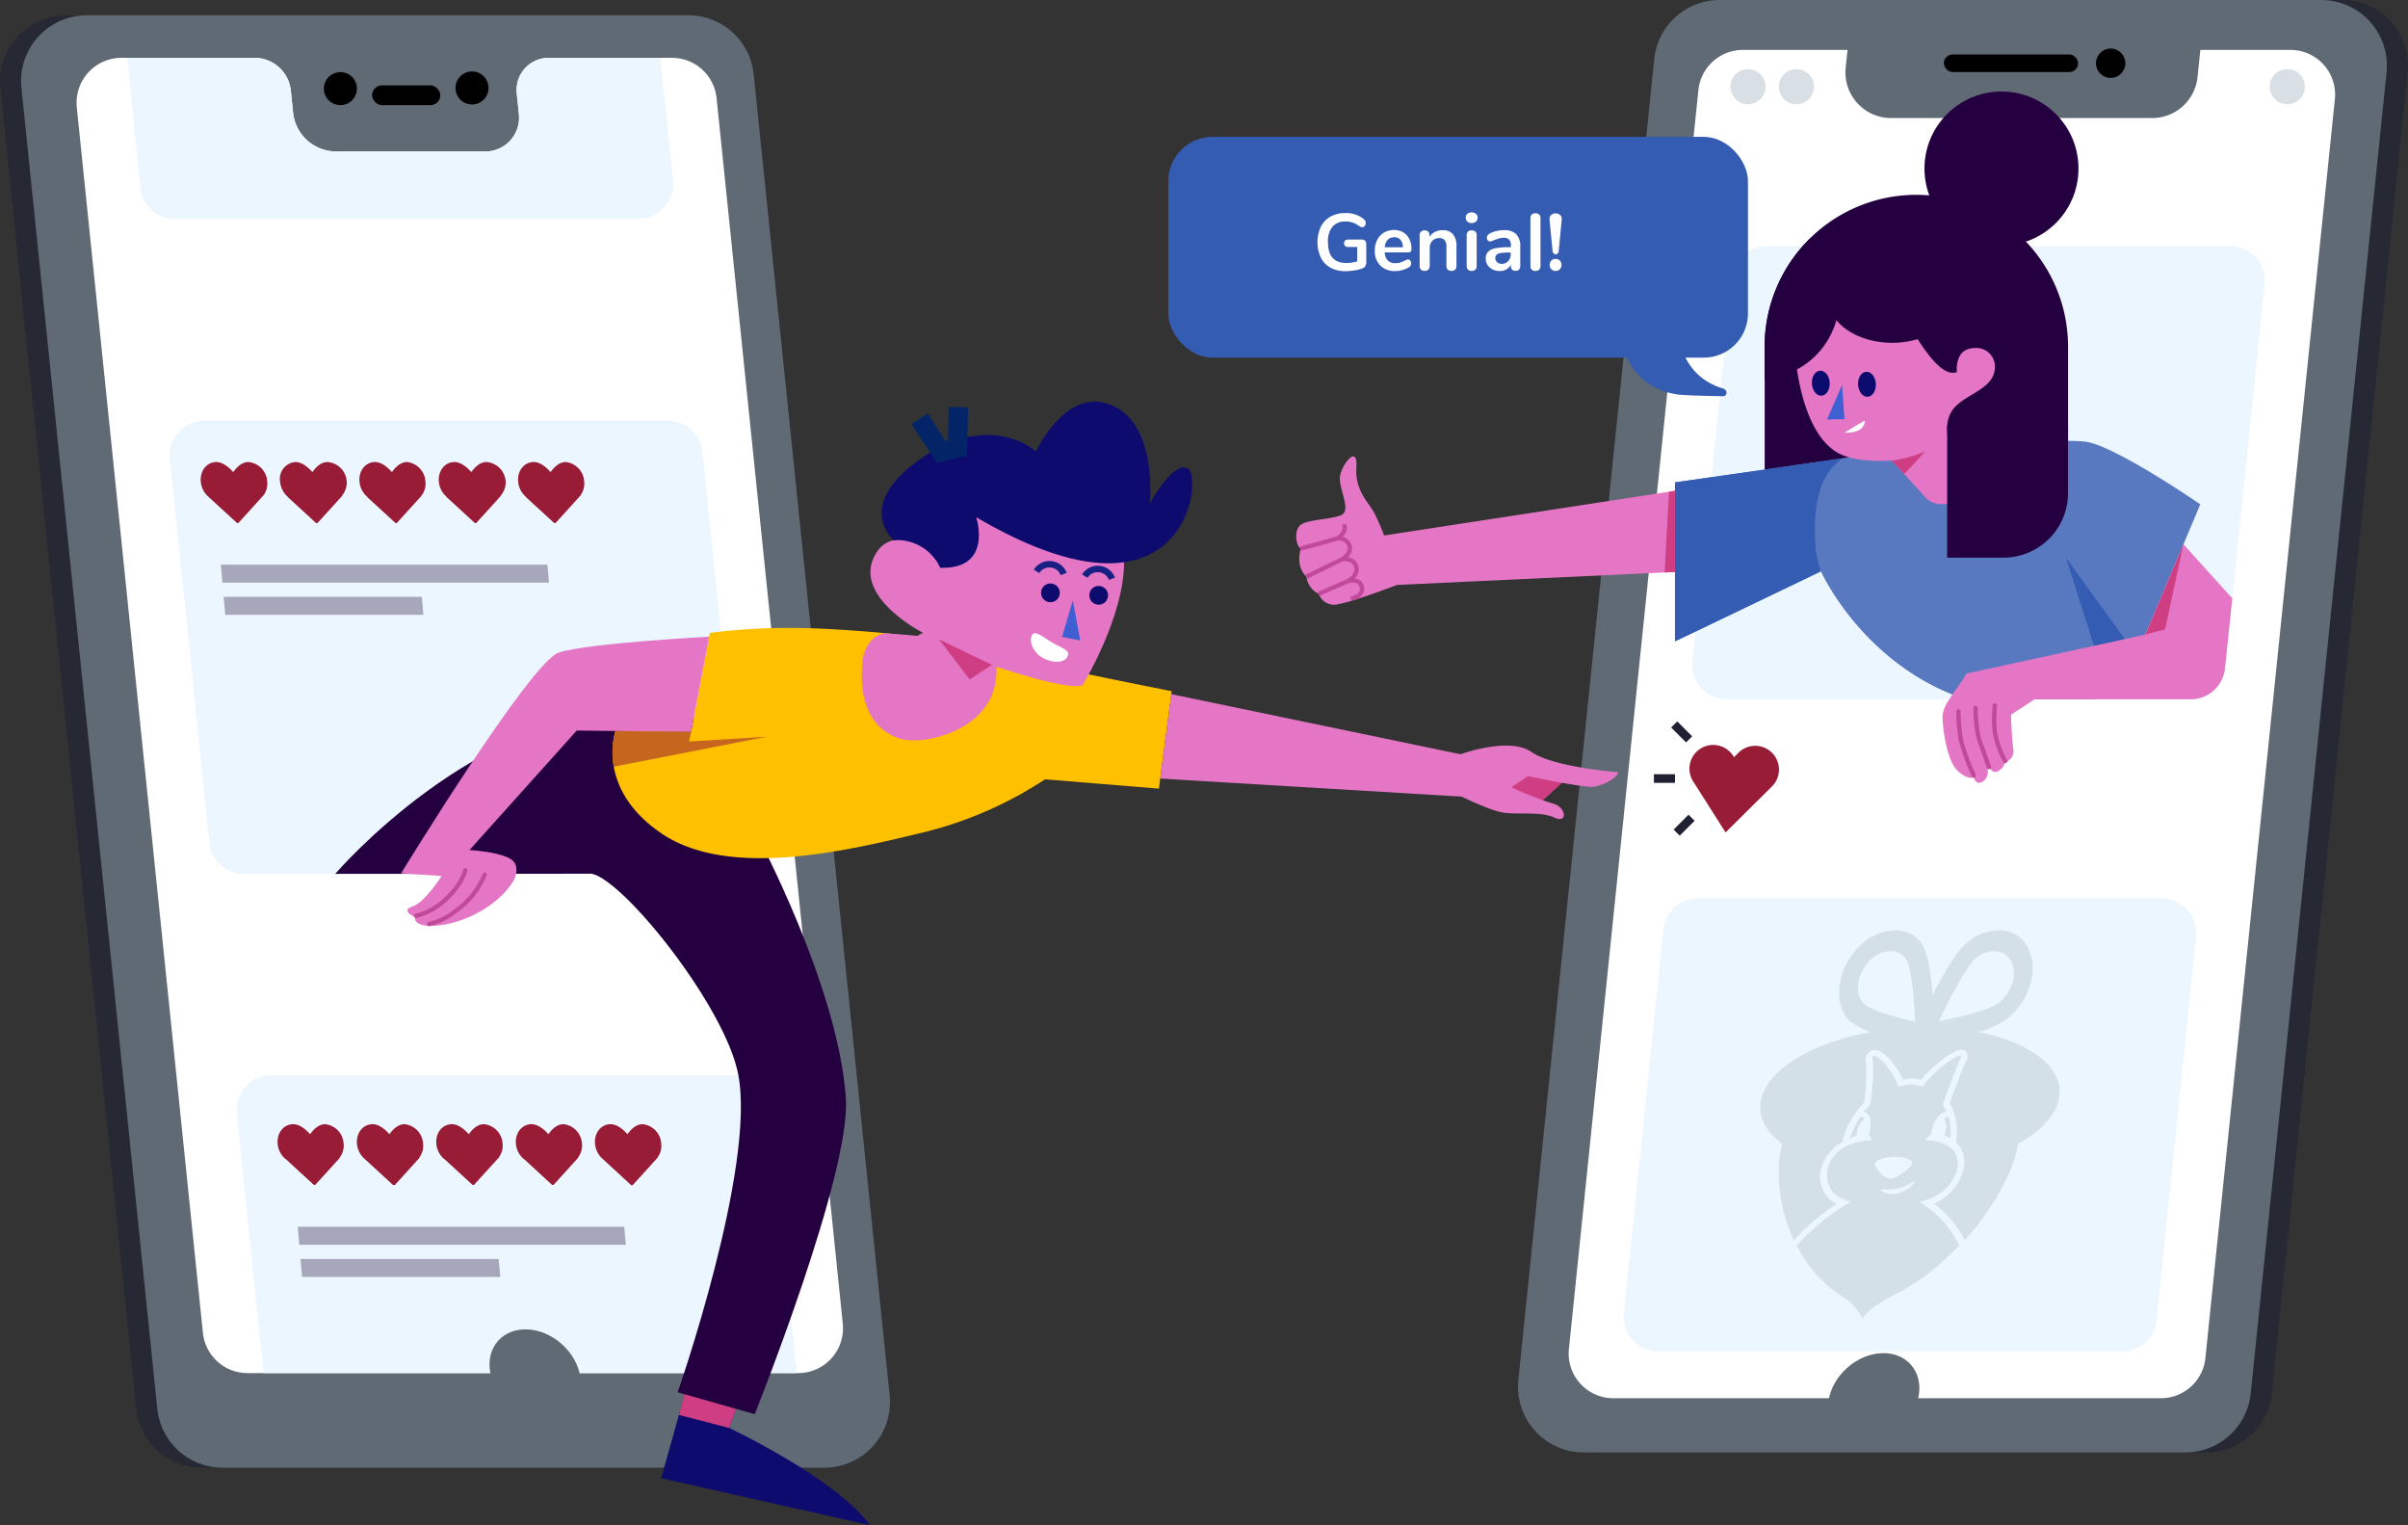 <svg id="Layer_1" data-name="Layer 1" xmlns="http://www.w3.org/2000/svg" xmlns:xlink="http://www.w3.org/1999/xlink" width="500" height="316.63" viewBox="0 0 500 316.63">
  <rect x="0" y="0" width="500" height="316.63" fill="#333333" stroke="none"/>
  <defs>
    <style>
      .cls-1, .cls-17, .cls-18, .cls-22, .cls-23, .cls-8 {
        fill: none;
      }

      .cls-2 {
        fill: #262933;
      }

      .cls-3 {
        fill: #606a75;
      }

      .cls-4 {
        fill: #fff;
      }

      .cls-5 {
        fill: #ecf6ff;
      }

      .cls-6 {
        fill: #d4e0e8;
      }

      .cls-7 {
        fill: #991c37;
      }

      .cls-8 {
        stroke: #202033;
        stroke-width: 1.79px;
      }

      .cls-17, .cls-18, .cls-22, .cls-23, .cls-8 {
        stroke-miterlimit: 10;
      }

      .cls-9 {
        fill: #d8e0e5;
      }

      .cls-10 {
        fill: #345cb3;
      }

      .cls-11 {
        fill: #240040;
      }

      .cls-12 {
        fill: #e576c6;
      }

      .cls-13 {
        fill: #5879c0;
      }

      .cls-14 {
        fill: #405fd3;
      }

      .cls-15 {
        fill: #0d0b6d;
      }

      .cls-16 {
        fill: #cf3e83;
      }

      .cls-17, .cls-18 {
        stroke: #c14999;
        stroke-width: 0.9px;
      }

      .cls-17 {
        stroke-linecap: round;
      }

      .cls-19 {
        clip-path: url(#clip-path);
      }

      .cls-20 {
        fill: #a7a7bc;
      }

      .cls-21 {
        fill: #ffc000;
      }

      .cls-22 {
        stroke: #032466;
        stroke-width: 4.03px;
      }

      .cls-23 {
        stroke: #182084;
        stroke-width: 1.34px;
      }

      .cls-24 {
        fill: #c6661e;
      }
    </style>
    <clipPath id="clip-path">
      <path class="cls-1" d="M165.71,285.07H51.38a9.3,9.3,0,0,1-9.25-8.36L15.94,22.25A9.32,9.32,0,0,1,25.21,12H52.84a7.59,7.59,0,0,1,7.55,6.8l.47,4.65a9,9,0,0,0,8.9,8h31.05a7,7,0,0,0,6.94-7.69l-.46-4.44A6.67,6.67,0,0,1,113.93,12h25.6a9.3,9.3,0,0,1,9.26,8.35L175,274.81A9.3,9.3,0,0,1,165.71,285.07Z"/>
    </clipPath>
  </defs>
  <title>Hazl_illsutration</title>
  <g>
    <g>
      <g>
        <path class="cls-2" d="M333.22,301.53H458.14a13.63,13.63,0,0,0,13.57-12.24L499.93,15A13.65,13.65,0,0,0,486.36,0H361.44a13.64,13.64,0,0,0-13.57,12.25L319.65,286.5A13.63,13.63,0,0,0,333.22,301.53Z"/>
        <path class="cls-3" d="M495.55,15,467.34,289.29a13.64,13.64,0,0,1-13.58,12.24H328.85a13.64,13.64,0,0,1-13.58-15L343.49,12.25A13.65,13.65,0,0,1,357.06,0H482A13.64,13.64,0,0,1,495.55,15Z"/>
        <path class="cls-4" d="M335,290.28H448.71a9.28,9.28,0,0,0,9.22-8.32L484.82,20.58a9.28,9.28,0,0,0-9.22-10.22H361.88a9.28,9.28,0,0,0-9.22,8.32L325.77,280.06A9.27,9.27,0,0,0,335,290.28Z"/>
        <path class="cls-3" d="M457.79,1.52,456.3,16a9.48,9.48,0,0,1-9.42,8.51H392.66a9.48,9.48,0,0,1-9.42-10.44l1.3-12.59Z"/>
        <rect x="403.62" y="11.31" width="27.88" height="3.65" rx="1.83" ry="1.83"/>
        <circle cx="438.26" cy="13.13" r="3.05"/>
        <path class="cls-5" d="M470.23,59,462,138.75a7.17,7.17,0,0,1-7.13,6.43H358.57a7.16,7.16,0,0,1-7.12-7.9l8.2-79.74a7.18,7.18,0,0,1,7.13-6.44l96.32,0A7.17,7.17,0,0,1,470.23,59Z"/>
        <path class="cls-5" d="M456,194.37l-8.21,79.78a7.17,7.17,0,0,1-7.13,6.43H344.31a7.17,7.17,0,0,1-7.13-7.9l8.21-79.75a7.16,7.16,0,0,1,7.13-6.43l96.32,0A7.17,7.17,0,0,1,456,194.37Z"/>
        <g id="Ebene_2" data-name="Ebene 2">
          <g id="Ebene_1-2" data-name="Ebene 1-2">
            <path class="cls-6" d="M381,268.12l-.63-.48.63.48"/>
            <path class="cls-6" d="M377.18,264.62l-.35-.4.35.4"/>
            <path class="cls-6" d="M376.64,264l-.35-.43.35.43"/>
            <path class="cls-6" d="M380.16,267.47l-.41-.33.41.33"/>
            <path class="cls-6" d="M377.74,265.23l-.35-.38.35.38"/>
            <path class="cls-6" d="M378.31,265.82l-.35-.36.35.36"/>
            <path class="cls-6" d="M379.51,266.93l-.38-.32c.13.12.25.22.38.32"/>
            <path class="cls-6" d="M378.9,266.39l-.36-.34.36.34"/>
            <path class="cls-6" d="M375.11,262l-.36-.53.36.53"/>
            <path class="cls-6" d="M372.9,258.21c-.13-.26-.25-.52-.38-.79.13.27.25.53.38.79"/>
            <path class="cls-6" d="M375.61,262.66l-.36-.49.36.49"/>
            <path class="cls-6" d="M373.31,259c-.13-.24-.25-.48-.37-.72.12.24.24.48.37.72"/>
            <path class="cls-6" d="M375.76,262.88l.36.46c-.13-.15-.24-.31-.36-.46"/>
            <path class="cls-6" d="M395.6,267.64l-.84.48.84-.48"/>
            <path class="cls-6" d="M373.73,259.77l-.36-.66.36.66"/>
            <path class="cls-6" d="M374.18,260.52c-.13-.2-.25-.4-.36-.61.11.2.24.41.36.61"/>
            <path class="cls-6" d="M374.64,261.26l-.36-.58.36.58"/>
            <path class="cls-6" d="M404.73,260.68l-.62.59.62-.59"/>
            <path class="cls-6" d="M405.53,259.9c-.2.21-.42.42-.64.63l.64-.63"/>
            <path class="cls-6" d="M403.11,262.16c-.2.17-.39.35-.59.51.2-.16.39-.34.59-.51"/>
            <path class="cls-6" d="M406.33,259.11l-.67.66.67-.66"/>
            <path class="cls-6" d="M403.93,261.43l-.61.55.61-.55"/>
            <path class="cls-6" d="M402.57,212.08c2.52-5.33,5.86-11.59,7.62-13.07a6.08,6.08,0,0,1,3.85-1.55,3.89,3.89,0,0,1,3.49,2,5.89,5.89,0,0,1,.39,4.38,8.34,8.34,0,0,1-2.66,4.19c-1.76,1.48-7.73,3.07-12.7,4m-15.85-4c-1.68-2.24-1-6.07,1.46-8.57a6.41,6.41,0,0,1,4.37-2,3.85,3.85,0,0,1,3.18,1.55c1.11,1.48,1.72,7.73,1.91,13.07-4.54-1-9.82-2.55-10.93-4m24.14,6.2a19.82,19.82,0,0,0,6.22-3,14.28,14.28,0,0,0,4.57-7.19,10.11,10.11,0,0,0-.65-7.52,6.66,6.66,0,0,0-6-3.46,10.49,10.49,0,0,0-6.63,2.67c-2.18,1.83-4.89,6.52-7.06,10.77-.31-4.25-1-8.94-2.35-10.77a6.66,6.66,0,0,0-5.46-2.67,10.92,10.92,0,0,0-7.5,3.46c-4.27,4.28-5.39,10.87-2.52,14.71.87,1.15,2.76,2.14,4.94,3-12,2.19-21.34,7.62-22.73,14-.75,3.45.95,6.62,4.4,9.15a24.47,24.47,0,0,0-.71,7,33.65,33.65,0,0,0,3.13,13.08,38.32,38.32,0,0,1,3.91-3.84,47.93,47.93,0,0,1,4.93-3.69,6.36,6.36,0,0,1-3.09-7.61,8.61,8.61,0,0,1,4.3-5.27,3.09,3.09,0,0,0,.11-.48c0-.16.09-.32.14-.48a17.67,17.67,0,0,1,1.38-3.29,15.9,15.9,0,0,1,1.68-2.56c.4-.45,1.19-1.3,1.19-1.3a37.25,37.25,0,0,0,.38-8.68,2,2,0,0,1,.5-1.7,2,2,0,0,1,1.43-.65c1.66,0,4.48,3.13,5.72,6.2a12.06,12.06,0,0,1,2-.28,10,10,0,0,1,1.83.28c2.46-2.93,6.58-6.22,8.38-6.22a1.24,1.24,0,0,1,1.14.63,1.76,1.76,0,0,1-.18,1.68c-.48.92-2.26,5.66-3.41,8.79,0,.07.18.33.22.39.12.22.25.43.36.66a12.55,12.55,0,0,1,.72,7,5.77,5.77,0,0,1,1.64,5.29,10.4,10.4,0,0,1-6.18,7.48,24.14,24.14,0,0,1,3.62,3.45,18.61,18.61,0,0,1,2.72,4.19,55,55,0,0,0,8.85-13.08,29.11,29.11,0,0,0,2.31-7c4.57-2.53,7.65-5.7,8.4-9.15,1.39-6.36-5.59-11.8-16.62-14"/>
            <path class="cls-6" d="M396.45,267.14l-.57.34c.18-.12.38-.23.57-.34"/>
            <path class="cls-6" d="M407.89,257.44c-.23.26-.47.52-.71.77.24-.25.48-.51.71-.77"/>
            <path class="cls-6" d="M407.11,258.28c-.22.25-.45.48-.68.72l.68-.72"/>
            <path class="cls-6" d="M401.72,263.35l.57-.48-.57.48"/>
            <path class="cls-6" d="M397.29,266.6l-.53.34.53-.34"/>
            <path class="cls-6" d="M399,265.46l-.53.37.53-.37"/>
            <path class="cls-6" d="M398.13,266.05l-.53.35.53-.35"/>
            <path class="cls-6" d="M401.47,263.56l-.56.44.56-.44"/>
            <path class="cls-6" d="M399.8,264.85l-.53.39.53-.39"/>
            <path class="cls-6" d="M400.64,264.22l-.55.41c.19-.13.36-.27.55-.41"/>
            <path class="cls-6" d="M403.68,235.7a4.11,4.11,0,0,1,1.28.67c.24-4.05-.45-4.61-.45-4.61a2.71,2.71,0,0,0-.89.57c.4.52.86,1.58.06,3.37"/>
            <path class="cls-6" d="M387.14,232.29a1.49,1.49,0,0,0-.61-.53s-.95.56-2.46,4.61a7.48,7.48,0,0,1,1.48-.65,4.21,4.21,0,0,1,1.59-3.43"/>
            <path class="cls-6" d="M397.43,245.59A6.15,6.15,0,0,1,393,247.9a4.85,4.85,0,0,1-2.35-.63.16.16,0,0,1-.05-.21.25.25,0,0,1,.23-.12,8,8,0,0,0,1,.06,9.5,9.5,0,0,0,5.39-1.62.15.15,0,0,1,.24,0,.17.17,0,0,1,0,.2m-8.13-4c.17-.78,2-1.42,4.17-1.42s3.71.64,3.54,1.42-3.27,3.15-4.54,3.15-3.34-2.37-3.17-3.15m9.25,7.92c7.14-1.53,7.87-7.1,7.87-7.1.88-5.8-6.66-5.69-6.66-5.69a4.79,4.79,0,0,1,1.12-1.08c.87-4.88,3.29-4.81,3.29-4.81l-.82-1.51s2.93-8.1,3.7-9.54c1.11-2.09-4.81,1.66-7.87,5.81a14.45,14.45,0,0,0-2.44-.47,18.55,18.55,0,0,0-2.64.47c-1.24-4.15-5.63-7.87-5.33-5.81.51,3.62-.46,9.54-.46,9.54l-1.49,1.51s2.46-.06,1.2,4.81a2.59,2.59,0,0,1,.65,1.08s-7.49-.11-9.14,5.69c0,0-1.71,5.57,4.77,7.1a43.86,43.86,0,0,0-11.22,9.09,26.8,26.8,0,0,0,7.91,9.54c1.39,1,2.93,1.7,4,3.08.36.44,1.64,1.89,1.56,2.74.3-.85,2.21-2.3,2.76-2.74a33,33,0,0,1,5.38-3.08,51,51,0,0,0,12.1-9.57,21.5,21.5,0,0,0-8.29-9.06"/>
          </g>
        </g>
        <path class="cls-7" d="M358.3,172.82l-6.61-10.41a4.93,4.93,0,1,1,8.31-5.29l.05.08.93-.93a4.93,4.93,0,0,1,6.95,7Z"/>
        <line class="cls-8" x1="350.73" y1="153.5" x2="347.63" y2="150.4"/>
        <line class="cls-8" x1="347.8" y1="161.63" x2="343.42" y2="161.63"/>
        <line class="cls-8" x1="351.24" y1="169.77" x2="348.15" y2="172.86"/>
        <circle class="cls-9" cx="362.95" cy="17.99" r="3.65"/>
        <circle class="cls-9" cx="373.02" cy="17.99" r="3.65"/>
        <circle class="cls-9" cx="474.94" cy="17.99" r="3.65"/>
        <path class="cls-10" d="M336.45,55.06l-.27.27V65.56c0,9,4,15,11.92,16.3,1.32.22,5.85.34,9.64.4,1,0,1-1.32.09-1.59-7.64-2.23-9.73-9.17-9.73-15.11V55.33l-.27-.27Z"/>
      </g>
      <rect class="cls-10" x="242.59" y="28.41" width="120.36" height="45.84" rx="9.18" ry="9.18" transform="translate(605.54 102.66) rotate(-180)"/>
      <g>
        <path class="cls-4" d="M283.46,50a.81.81,0,0,1,.23.59V54.2a2.16,2.16,0,0,1-.2,1.08,1.51,1.51,0,0,1-.82.52,8.25,8.25,0,0,1-1.55.36,11.34,11.34,0,0,1-1.7.14,6.54,6.54,0,0,1-3.15-.72,4.9,4.9,0,0,1-2-2.08,7.68,7.68,0,0,1,0-6.45,5.07,5.07,0,0,1,2-2.09,6.25,6.25,0,0,1,3.07-.72,5.76,5.76,0,0,1,3.86,1.27,1.31,1.31,0,0,1,.29.36,1,1,0,0,1,.09.44,1,1,0,0,1-.2.61.58.58,0,0,1-.48.25,1.16,1.16,0,0,1-.34-.05,2.27,2.27,0,0,1-.35-.2,5.36,5.36,0,0,0-1.37-.72,4.53,4.53,0,0,0-1.43-.21,3.4,3.4,0,0,0-2.74,1.08,4.75,4.75,0,0,0-.93,3.19q0,4.34,3.8,4.34a8.41,8.41,0,0,0,2.27-.32v-3h-1.88a.93.93,0,0,1-.63-.2.85.85,0,0,1,0-1.14.93.93,0,0,1,.63-.2h2.95A.88.88,0,0,1,283.46,50Z"/>
        <path class="cls-4" d="M292.84,54.13a.87.87,0,0,1,.17.58,1,1,0,0,1-.61.87,5.78,5.78,0,0,1-1.29.51,5.19,5.19,0,0,1-1.37.19,4.24,4.24,0,0,1-3.11-1.13A4.16,4.16,0,0,1,285.47,52a4.77,4.77,0,0,1,.5-2.21,3.74,3.74,0,0,1,1.41-1.51,4.08,4.08,0,0,1,2.06-.53,3.7,3.7,0,0,1,1.92.48,3.3,3.3,0,0,1,1.27,1.37,4.57,4.57,0,0,1,.45,2.09c0,.48-.21.71-.63.71h-4.92a2.58,2.58,0,0,0,.65,1.7,2.18,2.18,0,0,0,1.6.54,3,3,0,0,0,.94-.13,9.37,9.37,0,0,0,.93-.37,1.78,1.78,0,0,1,.73-.27A.55.55,0,0,1,292.84,54.13Zm-4.7-4.34a2.5,2.5,0,0,0-.61,1.54h3.77a2.45,2.45,0,0,0-.5-1.55,1.67,1.67,0,0,0-1.31-.52A1.78,1.78,0,0,0,288.14,49.79Z"/>
        <path class="cls-4" d="M301.7,48.63a3.74,3.74,0,0,1,.72,2.51v4.11a1,1,0,0,1-.27.73,1.22,1.22,0,0,1-1.53,0,1,1,0,0,1-.28-.73v-4a2.15,2.15,0,0,0-.36-1.38,1.39,1.39,0,0,0-1.13-.44,1.89,1.89,0,0,0-1.44.57,2.11,2.11,0,0,0-.54,1.52v3.72a1,1,0,0,1-.29.73,1.05,1.05,0,0,1-.76.27,1,1,0,0,1-.76-.27,1,1,0,0,1-.28-.73V48.79a.92.92,0,0,1,.29-.7,1,1,0,0,1,.76-.27,1,1,0,0,1,.71.26.92.92,0,0,1,.28.68v.45a2.73,2.73,0,0,1,1.11-1.05,3.33,3.33,0,0,1,1.59-.37A2.69,2.69,0,0,1,301.7,48.63Z"/>
        <path class="cls-4" d="M304.67,46a1.15,1.15,0,0,1,0-1.61,1.5,1.5,0,0,1,1.8,0,1,1,0,0,1,.34.8,1,1,0,0,1-.34.81,1.25,1.25,0,0,1-.9.31A1.28,1.28,0,0,1,304.67,46Zm.16,10a1,1,0,0,1-.29-.74V48.81a1,1,0,0,1,.29-.74,1.14,1.14,0,0,1,.74-.25,1.17,1.17,0,0,1,.75.25.92.92,0,0,1,.3.74v6.44a.92.92,0,0,1-.3.74,1.12,1.12,0,0,1-.75.26A1.09,1.09,0,0,1,304.83,56Z"/>
        <path class="cls-4" d="M314.84,48.63a3.53,3.53,0,0,1,.83,2.56v4.07a.93.93,0,0,1-.27.71,1,1,0,0,1-.74.26A1,1,0,0,1,314,56a.9.9,0,0,1-.28-.7V54.9a2.19,2.19,0,0,1-.89,1,2.65,2.65,0,0,1-1.41.37,3.33,3.33,0,0,1-1.49-.33,2.76,2.76,0,0,1-1.05-.92,2.36,2.36,0,0,1-.38-1.3,2.06,2.06,0,0,1,.46-1.42,2.78,2.78,0,0,1,1.49-.75,14,14,0,0,1,2.85-.23h.42v-.39a1.73,1.73,0,0,0-.35-1.19,1.48,1.48,0,0,0-1.13-.37,3.43,3.43,0,0,0-1,.14,11.32,11.32,0,0,0-1.18.41,1.7,1.7,0,0,1-.64.21.64.64,0,0,1-.49-.21.84.84,0,0,1-.19-.57.88.88,0,0,1,.14-.49,1.43,1.43,0,0,1,.48-.4,5.77,5.77,0,0,1,1.39-.5,7.32,7.32,0,0,1,1.59-.18A3.4,3.4,0,0,1,314.84,48.63Zm-1.69,5.59a2,2,0,0,0,.53-1.44v-.35h-.3a11,11,0,0,0-1.73.1,1.61,1.61,0,0,0-.89.35.88.88,0,0,0-.27.68,1.14,1.14,0,0,0,.38.88,1.32,1.32,0,0,0,.93.34A1.78,1.78,0,0,0,313.15,54.22Z"/>
        <path class="cls-4" d="M318.08,56a.92.92,0,0,1-.3-.74v-10a.92.92,0,0,1,.3-.74,1.12,1.12,0,0,1,.74-.25,1.17,1.17,0,0,1,.75.25.92.92,0,0,1,.3.74v10a.92.92,0,0,1-.3.74,1.12,1.12,0,0,1-.75.26A1.08,1.08,0,0,1,318.08,56Z"/>
        <path class="cls-4" d="M322.58,52.58a.72.72,0,0,1-.21-.49l-.62-6.48v-.17a1,1,0,0,1,.36-.83,1.35,1.35,0,0,1,.9-.31,1.29,1.29,0,0,1,.95.36,1.1,1.1,0,0,1,.31,1l-.62,6.47a.72.72,0,0,1-.21.49.61.61,0,0,1-.43.17A.61.61,0,0,1,322.58,52.58Zm-.46,3.31a1.32,1.32,0,0,1,0-1.79,1.21,1.21,0,0,1,.88-.35,1.23,1.23,0,0,1,.89.35,1.32,1.32,0,0,1,0,1.79,1.2,1.2,0,0,1-.89.36A1.18,1.18,0,0,1,322.12,55.89Z"/>
      </g>
      <g>
        <circle class="cls-11" cx="415.59" cy="34.99" r="15.99"/>
        <path class="cls-11" d="M429.41,72v.56A31.5,31.5,0,0,1,368,81.89a29,29,0,0,1-.91-3.38,31.73,31.73,0,0,1-.68-6c0-.19,0-.38,0-.56a31.5,31.5,0,1,1,63,0Z"/>
        <path class="cls-12" d="M290.09,121.44l70.51-3.29,24.08-21.91L287.4,111.17a45.75,45.75,0,0,0-2-4.6c-1.22-2.34-4.08-4.6-3.76-9.58s-3.15-.41-3.41,2,2.35,6.88.37,7.89-7.5.92-8.73,2.26-.72,4.25.23,4.76c0,0-1.23,3.61,1.19,5.84a4.46,4.46,0,0,0,2.56,3.56,3.3,3.3,0,0,0,3.41,2.23C279.77,125.23,285.56,123.12,290.09,121.44Z"/>
        <rect class="cls-11" x="366.42" y="72.54" width="62.99" height="41.5"/>
        <path class="cls-13" d="M456.87,104.7l-11.37,27A19.61,19.61,0,0,1,435,145.18H408.1c-21.29-7.09-30-26.56-30-26.56l-30.29,14.52v-33s49.19-7,48.87-7.18,30.22-2,36.29-1.27S456.87,104.7,456.87,104.7Z"/>
        <path class="cls-10" d="M382.55,95.2A11.69,11.69,0,0,0,378.6,100c-1.94,4.28-2,10.36-1.51,14.38a18,18,0,0,0,1,4.23S350,132.15,347.79,133.14v-33C351.06,99.7,382.55,95.2,382.55,95.2Z"/>
        <path class="cls-12" d="M463.52,124.22,462,138.75a7.17,7.17,0,0,1-7.13,6.43H422.47l-4.9,3.2s.1,4.34.51,7.44c.21,1.6-1.77,2.6-1.77,2.6a3,3,0,0,1-1.79,1.84c-1.06.26-1.95-1.68-2.2-2.38,1.39,3.76-.85,4.72-1.52,4.63s-1-1.1-1-1.1-1.38.6-3.51-1.61-3-9-2.93-11.36a8,8,0,0,1,1.4-3.26l.21-.32c1.42-2.22,3.27-4.51,3.27-5l37.22-8.11L453.37,113Z"/>
        <path class="cls-12" d="M405.33,85.26c-1.71,2.59-1,6,0,8a4.45,4.45,0,0,0,1,1.47c1.22,1-6.6,8.45-6.6,8.45l-6.88-7.56c-4.32.24-8.81-.07-11.59-1.81-8.31-5.21-8.83-23.3-8.69-24.21l6.94-7.37s10.49-4.6,12.09-2.65c2.92,3.56,9.78,19.51,14.73,17.68,0,0-.63-5,3.74-5a3.83,3.83,0,0,1,4.15,3.9C414.21,81,407.63,81.76,405.33,85.26Z"/>
        <polygon class="cls-14" points="382.48 79.92 379.37 87.09 382.99 87.02 382.48 79.92"/>
        <ellipse class="cls-15" cx="387.66" cy="79.76" rx="1.85" ry="2.6" transform="translate(-3.85 21.78) rotate(-3.2)"/>
        <ellipse class="cls-15" cx="378.07" cy="79.54" rx="1.85" ry="2.6" transform="translate(-3.85 21.24) rotate(-3.2)"/>
        <path class="cls-11" d="M381.88,62.14a16.59,16.59,0,0,1-1,5.66c-.09.21-.17.44-.27.66a16.66,16.66,0,0,1-2.44,4.08,16.41,16.41,0,0,1-11.07,6c-.23,0-.46,0-.69,0v-6h0c0-.19,0-.38,0-.56a31.5,31.5,0,0,1,9.48-22.52,16.41,16.41,0,0,1,6,12.68Z"/>
        <path class="cls-11" d="M406.32,61.76c0,4.31-4.12,7.93-9.75,9.05-.44.09-.9.16-1.36.22a19.33,19.33,0,0,1-2.3.14c-7.4,0-13.41-4.21-13.41-9.41a6.41,6.41,0,0,1,.17-1.46c1-4.5,6.55-7.95,13.24-7.95,7.34,0,13.29,4.14,13.4,9.26A.76.76,0,0,1,406.32,61.76Z"/>
        <path class="cls-4" d="M383,89.81s4.21.39,4.21-2.53"/>
        <path class="cls-12" d="M407.67,94.27a5.84,5.84,0,0,1,.34,8.24c-2.17,2.49-6.36,2.95-8.29.67s-2.44-5.66-.27-8.15A5.84,5.84,0,0,1,407.67,94.27Z"/>
        <path class="cls-11" d="M404.31,88.4h25.1a0,0,0,0,1,0,0v14A13.42,13.42,0,0,1,416,115.77H404.31a0,0,0,0,1,0,0V88.4A0,0,0,0,1,404.31,88.4Z"/>
        <path class="cls-16" d="M392.84,95.62a29.12,29.12,0,0,0,6.93-1.9l-4.38,4.7Z"/>
        <polygon class="cls-16" points="347.79 101.9 347.79 118.75 345.65 118.85 346.54 102.09 347.79 101.9"/>
        <polygon class="cls-16" points="445.49 131.72 449.56 130.66 453.37 113 445.49 131.72"/>
        <polygon class="cls-10" points="428.97 115.77 441.19 132.66 434.79 134.05 428.97 115.77"/>
        <path class="cls-17" d="M279.15,109.21c.47,1.28-1.33,2.54-1.33,2.54a2.35,2.35,0,0,1,2.41,1.58c.48,1.56-1.48,2.75-1.48,2.75s2.23-.32,2.81,1.44c.69,2.07-1.83,3.19-1.83,3.19s2.45-.88,3,1.05-1.85,2.42-1.85,2.42"/>
        <line class="cls-18" x1="270.05" y1="113.9" x2="277.82" y2="111.75"/>
        <line class="cls-18" x1="271.24" y1="119.74" x2="278.75" y2="116.08"/>
        <line class="cls-18" x1="273.8" y1="123.3" x2="279.73" y2="120.71"/>
        <path class="cls-17" d="M409.83,161a46.84,46.84,0,0,1-2.65-7.3,33.55,33.55,0,0,1-.52-6"/>
        <path class="cls-17" d="M413,159.26s-1.54-4.28-2.13-6a27.94,27.94,0,0,1-.66-6.3"/>
        <path class="cls-17" d="M414.22,146.46a26.93,26.93,0,0,0,0,5.56,18.78,18.78,0,0,0,2.13,5.95"/>
      </g>
      <g>
        <path class="cls-2" d="M166.78,304.71H41.86a13.63,13.63,0,0,1-13.57-12.24L.07,18.22a13.65,13.65,0,0,1,13.57-15H138.56a13.64,13.64,0,0,1,13.57,12.25l28.22,274.24A13.64,13.64,0,0,1,166.78,304.71Z"/>
        <path class="cls-3" d="M171.15,304.71H46.23a13.64,13.64,0,0,1-13.57-12.24L4.45,18.22A13.64,13.64,0,0,1,18,3.18H142.94A13.63,13.63,0,0,1,156.5,15.43l28.23,274.25A13.65,13.65,0,0,1,171.15,304.71Z"/>
        <g id="screen_mask" data-name="screen mask">
          <g class="cls-19">
            <rect class="cls-4" x="-11.33" y="-3.17" width="207.66" height="314.08"/>
            <path class="cls-5" d="M49.16,231.09l8.21,79.78a7.16,7.16,0,0,0,7.13,6.43h96.32a7.17,7.17,0,0,0,7.13-7.9l-8.21-79.75a7.16,7.16,0,0,0-7.13-6.43l-96.32,0A7.17,7.17,0,0,0,49.16,231.09Z"/>
            <path class="cls-5" d="M35.27,95.22,43.48,175a7.15,7.15,0,0,0,7.13,6.43h96.32a7.17,7.17,0,0,0,7.13-7.9l-8.21-79.74a7.17,7.17,0,0,0-7.13-6.44l-96.32,0A7.18,7.18,0,0,0,35.27,95.22Z"/>
            <path class="cls-5" d="M21-40.79,29.16,39a7.16,7.16,0,0,0,7.13,6.44h96.32a7.17,7.17,0,0,0,7.13-7.9l-8.21-79.75a7.17,7.17,0,0,0-7.13-6.44l-96.32,0A7.16,7.16,0,0,0,21-40.79Z"/>
            <g>
              <polygon class="cls-20" points="113.99 120.96 46.18 120.96 45.86 117.22 113.66 117.22 113.99 120.96"/>
              <polygon class="cls-20" points="87.91 127.64 46.77 127.64 46.44 123.9 87.59 123.9 87.91 127.64"/>
              <path class="cls-7" d="M51.56,95.92c-1.53,0-2.67,1.43-3.13,2.1-.57-.67-2-2.1-3.5-2.1-2,0-3.44,1.83-3.24,4.07a4.64,4.64,0,0,0,1.61,3.15l.05.06,5.8,5.32a.28.28,0,0,0,.21.08.24.24,0,0,0,.19-.08l5-5.51.05-.05.13-.14.05-.07a4.08,4.08,0,0,0,.71-2.76A4.3,4.3,0,0,0,51.56,95.92Z"/>
              <path class="cls-7" d="M68,95.92c-1.54,0-2.68,1.43-3.13,2.1-.57-.67-2-2.1-3.5-2.1A3.49,3.49,0,0,0,58.16,100a4.68,4.68,0,0,0,1.61,3.15l0,.06,5.8,5.32a.29.29,0,0,0,.21.08.24.24,0,0,0,.2-.08l5-5.51,0-.05.13-.14,0-.07A4.09,4.09,0,0,0,72,100,4.31,4.31,0,0,0,68,95.92Z"/>
              <path class="cls-7" d="M84.51,95.92c-1.53,0-2.67,1.43-3.13,2.1-.57-.67-2-2.1-3.5-2.1-2,0-3.44,1.83-3.24,4.07a4.64,4.64,0,0,0,1.61,3.15l0,.06,5.8,5.32a.28.28,0,0,0,.21.08.24.24,0,0,0,.19-.08l5-5.51,0-.05.13-.14.05-.07a4.08,4.08,0,0,0,.71-2.76A4.3,4.3,0,0,0,84.51,95.92Z"/>
              <path class="cls-7" d="M101,95.92c-1.54,0-2.68,1.43-3.13,2.1-.57-.67-2-2.1-3.5-2.1-2,0-3.44,1.83-3.25,4.07a4.68,4.68,0,0,0,1.61,3.15l0,.06,5.8,5.32a.29.29,0,0,0,.21.08.24.24,0,0,0,.2-.08l5-5.51,0-.05.13-.14,0-.07A4.09,4.09,0,0,0,105,100,4.31,4.31,0,0,0,101,95.92Z"/>
              <path class="cls-7" d="M117.46,95.92c-1.53,0-2.67,1.43-3.13,2.1-.57-.67-2-2.1-3.5-2.1-2,0-3.44,1.83-3.24,4.07a4.64,4.64,0,0,0,1.61,3.15l0,.06,5.8,5.32a.29.29,0,0,0,.21.08.27.27,0,0,0,.2-.08l5-5.51.06-.05.12-.14,0-.07a4.08,4.08,0,0,0,.71-2.76A4.3,4.3,0,0,0,117.46,95.92Z"/>
            </g>
            <g>
              <polygon class="cls-20" points="129.95 258.43 62.15 258.43 61.82 254.68 129.62 254.68 129.95 258.43"/>
              <polygon class="cls-20" points="103.87 265.11 62.73 265.11 62.4 261.37 103.55 261.37 103.87 265.11"/>
              <path class="cls-7" d="M67.52,233.39c-1.53,0-2.67,1.42-3.13,2.09-.57-.67-2-2.09-3.5-2.09-2,0-3.44,1.82-3.24,4.07a4.68,4.68,0,0,0,1.61,3.15l.05,0,5.8,5.33a.32.32,0,0,0,.21.08.27.27,0,0,0,.19-.08l5-5.51,0-.06a.58.58,0,0,0,.13-.14.18.18,0,0,0,0-.07,4,4,0,0,0,.71-2.75A4.29,4.29,0,0,0,67.52,233.39Z"/>
              <path class="cls-7" d="M84,233.39c-1.54,0-2.68,1.42-3.13,2.09-.57-.67-2-2.09-3.5-2.09-2,0-3.45,1.82-3.25,4.07a4.72,4.72,0,0,0,1.61,3.15l0,0,5.8,5.33a.34.34,0,0,0,.21.08A.28.28,0,0,0,82,246l5-5.51,0-.06.13-.14a.16.16,0,0,0,0-.07,4,4,0,0,0,.72-2.75A4.3,4.3,0,0,0,84,233.39Z"/>
              <path class="cls-7" d="M100.47,233.39c-1.53,0-2.67,1.42-3.13,2.09-.57-.67-2-2.09-3.5-2.09-2,0-3.44,1.82-3.24,4.07a4.68,4.68,0,0,0,1.61,3.15.12.12,0,0,0,.05,0l5.8,5.33a.32.32,0,0,0,.21.08.32.32,0,0,0,.2-.08l5-5.51.06-.06a.87.87,0,0,0,.12-.14.18.18,0,0,0,0-.07,4,4,0,0,0,.71-2.75A4.29,4.29,0,0,0,100.47,233.39Z"/>
              <path class="cls-7" d="M117,233.39c-1.54,0-2.68,1.42-3.13,2.09-.57-.67-2-2.09-3.5-2.09-2,0-3.44,1.82-3.25,4.07a4.76,4.76,0,0,0,1.61,3.15l.06,0,5.79,5.33a.34.34,0,0,0,.21.08.28.28,0,0,0,.2-.08l5-5.51,0-.06.13-.14a.16.16,0,0,0,0-.07,4,4,0,0,0,.72-2.75A4.3,4.3,0,0,0,117,233.39Z"/>
              <path class="cls-7" d="M133.42,233.39c-1.53,0-2.67,1.42-3.13,2.09-.57-.67-2-2.09-3.5-2.09-2,0-3.44,1.82-3.24,4.07a4.68,4.68,0,0,0,1.61,3.15l0,0L131,246a.34.34,0,0,0,.21.08.32.32,0,0,0,.2-.08l5-5.51.06-.06a.87.87,0,0,0,.12-.14.18.18,0,0,0,0-.07,4,4,0,0,0,.71-2.75A4.29,4.29,0,0,0,133.42,233.39Z"/>
            </g>
          </g>
        </g>
        <rect x="77.26" y="17.72" width="14.16" height="4.12" rx="2.06" ry="2.06"/>
        <circle cx="98.01" cy="18.26" r="3.43"/>
        <circle cx="70.68" cy="18.4" r="3.43"/>
      </g>
      <g>
        <path class="cls-15" d="M154.73,287.32l-3.34,9.13s22.18,10.42,29.23,20.18l-43.33-9.74,7.39-26.4Z"/>
        <polygon class="cls-16" points="143.98 282.48 140.97 293.75 151.39 296.45 154.18 288.88 143.98 282.48"/>
        <path class="cls-11" d="M69.61,181.42s29.66-34.67,64.13-33.66S157,173,157,173s17,31.61,18.63,54.9c1.13,15.71-18.92,65.69-18.92,65.69l-16-4.54s16.3-46.68,12.58-66c-2.7-14-23.56-40.16-30.4-41.66Z"/>
        <path class="cls-21" d="M243.29,143.49l-2.65,20.23L217,161.79A80.94,80.94,0,0,1,190.94,173c-15.86,3.83-39.83,9.4-53.62,0s-9.51-21.25-9.51-21.25l15.69.19,3.89-20.55c12.53-1.63,23.06-1,32-.32A145.35,145.35,0,0,1,206,135.49l2.55.63C220.52,139.05,243.29,143.49,243.29,143.49Z"/>
        <path class="cls-12" d="M186.91,153.36c-6.34-2-8.64-8.11-7.81-16.22.22-2.16,1.66-5.43,4.86-5.67,11.61.81,22.16,2.17,22.58,4.15C209.75,151.07,192.17,155,186.91,153.36Z"/>
        <path class="cls-12" d="M190.94,147.76l15-9.67s15.16,5.27,18.82,4.22c0,0,8.79-14.37,8.64-25.81L222.8,102.1l-21.29-2.73-6.26,18.5c-.44-3.46-9.6-9.56-13.49-2.79-5,8.74,9.88,16.29,9.88,16.29l-9.39,5.17Z"/>
        <path class="cls-15" d="M185.56,112.15s-8.47-7.25,5.9-17.1,23.65-1.33,23.65-1.33,5.54-11.9,13.79-10.18c11.75,2.45,9.86,21,9.86,21s5-9.28,8-7.18-.53,35.56-44.07,10c0,0,3.63,10.86-7.47,10.51A9.82,9.82,0,0,0,185.56,112.15Z"/>
        <polyline class="cls-22" points="199.01 84.51 198.81 93.01 195.44 93.86 190.94 86.92"/>
        <polygon class="cls-14" points="222.77 124.62 224.3 132.97 220.52 132.22 222.77 124.62"/>
        <circle class="cls-15" cx="218.11" cy="123.08" r="1.95"/>
        <circle class="cls-15" cx="228.13" cy="123.59" r="1.95"/>
        <polygon class="cls-16" points="205.95 138.03 194.98 132.73 201.33 141.07 205.95 138.03"/>
        <path class="cls-23" d="M215.23,118.62a3.17,3.17,0,0,1,5.64.55"/>
        <path class="cls-23" d="M225.25,119.6a3.17,3.17,0,0,1,5.64.55"/>
        <polygon class="cls-16" points="324.86 162.07 319.47 166.97 310.65 163.45 313.68 157.8 324.86 162.07"/>
        <path class="cls-12" d="M240.91,161.63l62.59,3.75s5.45,2.68,8.34,3.27,7.93-.3,10.89,1.07,2.42-2.27-.27-2.89a67.23,67.23,0,0,1-8.62-3.38l3.45-2.34s11.72,2.55,13.79,2.2,4.89-1.93,4.89-3c0,0-13.37-1-18-4.21s-14.69.49-14.69.49l-60.08-12.48Z"/>
        <path class="cls-12" d="M147.25,132.18s-25.37,1.34-31.25,3.31-32.72,45.82-32.72,45.82l8.41.55s-3.45,5.51-6.07,6.34.55,2.21.55,2.21-.41,1.63,2.76,1.79c5.66.27,14.06-3.45,17.65-9.24,0,0,1.93-3.37-.83-4.79s-8.27-1.69-8.27-1.69l22.28-24.82,23.74.29Z"/>
        <path class="cls-4" d="M221.61,136.37c-.66,1.25-2.9,1.37-5,.26s-3-3.5-2.35-4.76,2.69.73,4.78,1.84S222.28,135.12,221.61,136.37Z"/>
        <path class="cls-24" d="M127.81,151.76l15.69.19-.41,2,16.13-1-31.77,6.22a16.19,16.19,0,0,1-.17-4.79A19.16,19.16,0,0,1,127.81,151.76Z"/>
        <path class="cls-17" d="M86.4,190.13a13.27,13.27,0,0,0,5.13-2.53c4.35-3.52,5.09-6.95,5.09-6.95"/>
        <path class="cls-17" d="M89.08,191.84a13.48,13.48,0,0,0,5.38-2.61,17.4,17.4,0,0,0,6.18-7.61"/>
      </g>
    </g>
    <ellipse class="cls-3" cx="389.06" cy="290.21" rx="10.33" ry="8.31" transform="translate(-94.34 333.92) rotate(-41.89)"/>
    <ellipse class="cls-3" cx="111.13" cy="285.23" rx="8.31" ry="10.33" transform="translate(-175.41 177.53) rotate(-48.11)"/>
  </g>
</svg>
